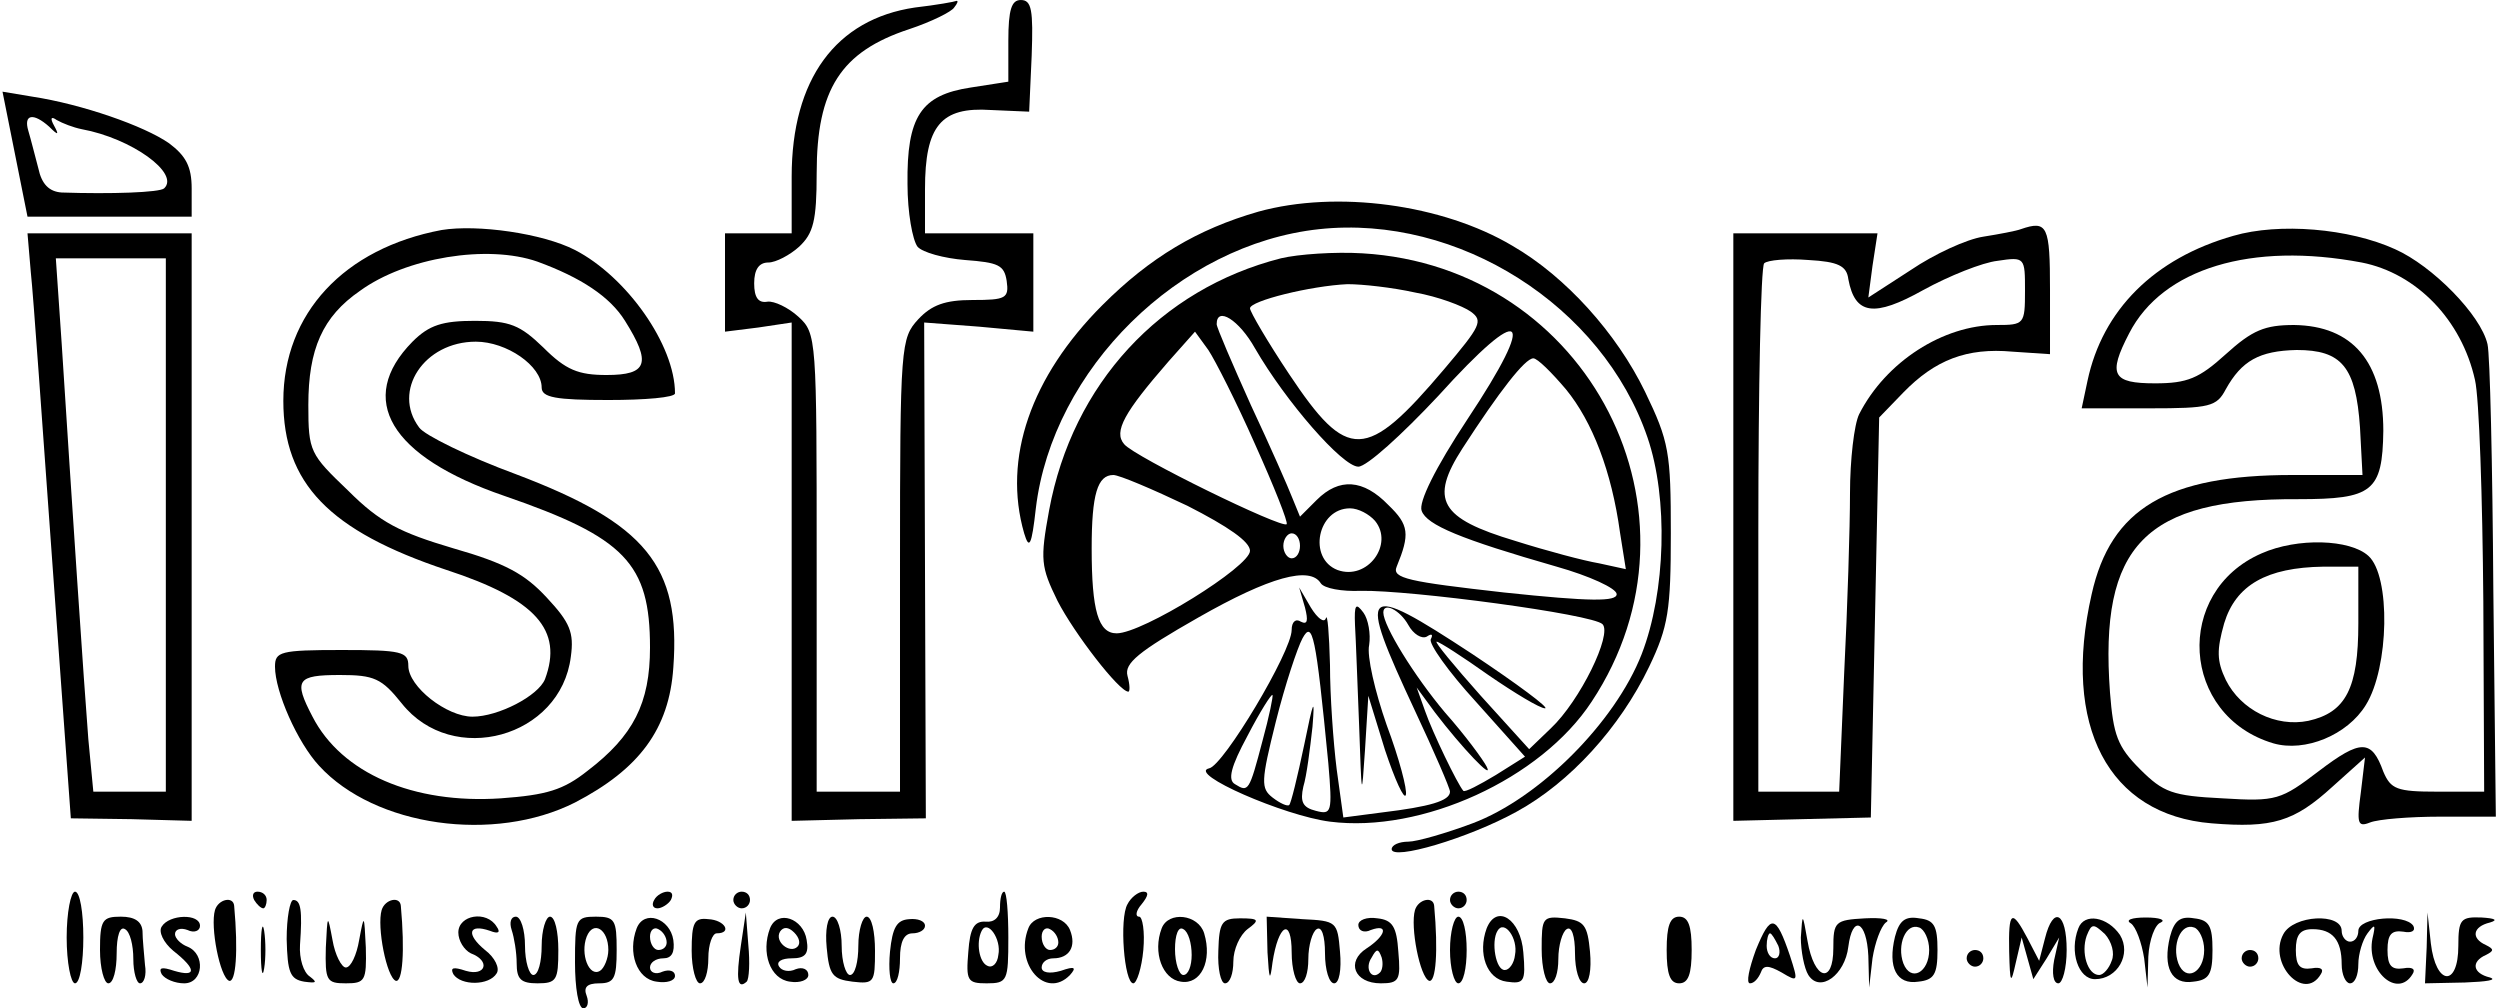 <?xml version="1.0" standalone="no"?>
<!DOCTYPE svg PUBLIC "-//W3C//DTD SVG 20010904//EN"
 "http://www.w3.org/TR/2001/REC-SVG-20010904/DTD/svg10.dtd">
<svg version="1.0" xmlns="http://www.w3.org/2000/svg"
 width="300pt" height="121pt" viewBox="0 0 300 121"
 preserveAspectRatio="xMidYMid meet">
<g transform="translate(0,121) scale(0.1,-0.1)"
fill="#000000" stroke="none">
<path d="M1098 1201 c-95 -14 -148 -86 -148 -203 l0 -68 -40 0 -40 0 0 -59 0 -59 40 5 40 6 0 -299 0 -299 81 2 80 1 -1 298 -1 297 66 -5 65 -6 0 59 0 59 -65 0 -65 0 0 53 c0 76 19 99 79 95 l46 -2 3 67 c2 55 0 67 -13 67 -11 0 -15 -11 -15 -49 l0 -49 -45 -7 c-60 -9 -77 -35 -76 -116 0 -34 6 -67 12 -75 6 -7 32 -14 57 -16 40 -3 47 -6 50 -25 3 -21 -1 -23 -41 -23 -33 0 -49 -6 -65 -23 -21 -23 -22 -30 -22 -295 l0 -272 -50 0 -50 0 0 275 c0 269 0 275 -22 295 -12 11 -29 19 -37 18 -11 -2 -16 5 -16 22 0 17 6 25 17 25 9 0 26 9 37 19 17 16 21 31 21 88 0 101 29 146 111 173 27 9 51 21 54 26 4 5 5 8 3 8 -2 -1 -24 -5 -50 -8z"/>
<path d="M18 1025 l15 -75 98 0 99 0 0 34 c0 26 -7 39 -27 54 -30 21 -105 47 -164 56 l-36 6 15 -75z m41 33 c11 -11 12 -10 6 1 -5 9 -4 12 3 7 7 -4 20 -9 30 -11 60 -11 118 -53 99 -71 -5 -5 -64 -7 -123 -5 -15 1 -24 10 -28 29 -4 15 -9 35 -12 45 -6 20 6 22 25 5z"/>
<path d="M1510 956 c-73 -21 -130 -55 -187 -112 -86 -86 -120 -184 -94 -274 6 -20 9 -15 14 30 20 167 172 317 340 335 167 18 340 -92 394 -250 25 -73 22 -185 -7 -260 -32 -82 -123 -173 -203 -203 -32 -12 -67 -22 -77 -22 -11 0 -20 -4 -20 -9 0 -14 92 13 150 45 64 35 124 101 159 174 23 48 26 68 26 160 0 97 -2 110 -31 170 -34 70 -95 138 -159 175 -84 50 -211 67 -305 41z"/>
<path d="M530 934 c-117 -22 -190 -100 -190 -205 0 -99 55 -156 196 -203 107 -35 140 -72 118 -131 -8 -20 -56 -45 -87 -45 -31 0 -77 36 -77 61 0 17 -8 19 -80 19 -74 0 -80 -2 -80 -20 0 -30 27 -91 53 -119 67 -73 210 -93 307 -44 77 40 113 88 118 162 9 122 -33 173 -189 232 -57 21 -110 47 -116 56 -33 44 6 103 68 103 37 0 79 -29 79 -55 0 -12 17 -15 80 -15 44 0 80 3 80 8 0 58 -58 140 -120 172 -39 20 -117 31 -160 24z m115 -38 c52 -19 87 -42 105 -71 32 -51 27 -65 -22 -65 -34 0 -49 6 -76 33 -28 27 -40 32 -82 32 -39 0 -55 -5 -75 -25 -68 -69 -27 -138 110 -185 145 -50 175 -81 175 -182 0 -67 -20 -106 -75 -148 -29 -23 -49 -29 -104 -33 -105 -7 -191 30 -226 98 -23 44 -19 50 33 50 41 0 50 -4 74 -34 61 -77 191 -41 203 56 4 29 -1 41 -29 71 -26 28 -49 41 -112 59 -64 19 -88 31 -126 69 -46 44 -48 47 -48 103 0 67 17 106 62 137 55 40 153 56 213 35z"/>
<path d="M2425 935 c-5 -2 -26 -6 -45 -9 -20 -3 -59 -21 -87 -40 l-51 -33 5 38 6 39 -87 0 -86 0 0 -352 0 -353 82 2 83 2 5 240 5 240 29 30 c38 39 76 54 131 49 l45 -3 0 77 c0 77 -3 84 -35 73z m-207 -60 c8 -43 31 -46 90 -13 31 17 71 33 89 35 33 5 33 4 33 -36 0 -40 -1 -41 -34 -41 -64 0 -133 -44 -165 -107 -6 -12 -11 -55 -11 -95 0 -40 -3 -137 -7 -216 l-6 -142 -49 0 -48 0 0 313 c0 173 3 317 7 321 4 4 28 6 53 4 36 -2 46 -7 48 -23z"/>
<path d="M2680 927 c-95 -27 -157 -89 -175 -174 l-7 -33 81 0 c73 0 81 2 92 23 19 34 40 46 85 47 54 0 71 -20 76 -93 l3 -57 -84 0 c-150 0 -218 -40 -241 -143 -36 -158 20 -265 144 -275 73 -6 99 2 145 44 l39 35 -5 -42 c-5 -37 -4 -42 11 -36 10 4 48 7 84 7 l67 0 -3 272 c-1 150 -4 283 -7 295 -8 35 -66 94 -111 114 -55 25 -139 32 -194 16z m154 -32 c66 -13 120 -69 136 -141 5 -21 9 -140 10 -266 l1 -228 -56 0 c-49 0 -56 3 -65 24 -14 39 -27 39 -77 1 -46 -35 -51 -37 -116 -33 -60 3 -71 7 -99 35 -27 27 -32 41 -36 92 -13 177 42 233 226 232 89 0 101 9 102 82 0 83 -37 126 -107 127 -35 0 -50 -6 -82 -35 -32 -29 -46 -35 -85 -35 -51 0 -57 10 -31 60 40 78 147 110 279 85z"/>
<path d="M2714 546 c-106 -46 -97 -195 14 -228 38 -11 89 10 111 46 28 45 30 155 3 179 -22 20 -85 22 -128 3z m116 -84 c0 -78 -15 -107 -60 -117 -39 -8 -81 13 -99 49 -11 23 -11 36 -2 68 14 46 51 67 119 68 l42 0 0 -68z"/>
<path d="M37 883 c3 -27 14 -185 26 -351 l22 -304 73 -1 72 -2 0 353 0 352 -99 0 -98 0 4 -47z m162 -303 l0 -320 -44 0 -43 0 -6 63 c-5 63 -20 287 -32 475 l-7 102 66 0 66 0 0 -320z"/>
<path d="M1537 900 c-145 -37 -250 -151 -278 -302 -11 -60 -10 -68 10 -109 20 -39 74 -109 85 -109 2 0 2 8 -1 19 -4 15 13 29 85 70 86 49 134 62 147 41 4 -6 25 -10 48 -9 60 1 278 -28 290 -40 12 -12 -27 -92 -62 -125 l-26 -25 -58 64 c-32 36 -56 65 -53 65 3 0 31 -18 62 -40 32 -22 62 -40 68 -40 6 0 -33 29 -87 65 -134 88 -139 82 -69 -68 23 -49 42 -93 42 -97 0 -11 -24 -18 -82 -25 l-46 -6 -8 58 c-4 32 -8 88 -8 125 -1 38 -3 63 -5 56 -2 -6 -10 0 -18 13 l-14 24 7 -24 c4 -16 3 -21 -5 -17 -6 4 -11 0 -11 -10 0 -26 -82 -163 -99 -166 -27 -6 90 -57 145 -64 110 -14 253 51 314 144 149 225 -3 522 -275 538 -33 2 -77 -1 -98 -6z m161 -41 c28 -5 57 -16 67 -23 15 -11 12 -17 -32 -69 -94 -111 -116 -111 -186 -6 -26 39 -47 75 -47 79 0 9 73 27 117 29 18 0 54 -4 81 -10z m-192 -67 c37 -64 105 -142 124 -142 10 0 52 38 96 85 103 114 120 100 35 -28 -39 -59 -59 -100 -55 -110 6 -17 47 -34 162 -67 39 -11 72 -26 72 -33 0 -9 -31 -9 -135 2 -115 13 -135 17 -129 31 16 39 15 50 -10 74 -30 31 -59 33 -86 6 l-20 -20 -9 22 c-5 13 -27 63 -50 112 -22 49 -41 93 -41 97 0 22 27 5 46 -29z m0 -115 c23 -51 40 -94 38 -96 -5 -6 -183 81 -195 96 -13 15 0 38 53 99 l32 36 16 -22 c8 -12 34 -63 56 -113z m373 66 c32 -39 55 -99 65 -172 l7 -44 -32 7 c-18 3 -63 15 -101 27 -90 27 -103 49 -63 111 44 68 75 108 85 108 5 0 22 -17 39 -37z m-454 -140 c49 -25 75 -43 75 -54 0 -19 -129 -99 -160 -99 -22 0 -30 27 -30 102 0 65 7 88 26 88 7 0 47 -17 89 -37z m225 -18 c23 -28 -9 -72 -45 -59 -36 14 -24 74 15 74 10 0 23 -7 30 -15z m-90 -30 c0 -8 -4 -15 -10 -15 -5 0 -10 7 -10 15 0 8 5 15 10 15 6 0 10 -7 10 -15z m130 -95 c6 -11 16 -17 22 -14 6 4 8 3 5 -3 -3 -5 21 -39 54 -75 l59 -66 -35 -22 c-20 -12 -37 -21 -39 -19 -7 8 -37 70 -46 96 l-10 28 22 -30 c32 -42 71 -83 62 -65 -4 8 -26 38 -50 65 -37 44 -74 104 -74 120 0 13 20 3 30 -15z m-96 -166 c5 -59 4 -62 -15 -57 -16 4 -19 11 -15 29 4 13 8 45 11 72 3 37 1 32 -10 -22 -8 -38 -16 -71 -18 -72 -2 -2 -11 2 -20 9 -14 11 -14 19 4 91 11 44 26 89 32 100 12 22 16 5 31 -150z m-79 27 c-16 -61 -17 -62 -33 -52 -9 5 -5 21 15 58 15 29 29 51 30 49 1 -1 -4 -26 -12 -55z"/>
<path d="M1626 460 c1 -16 3 -72 5 -122 3 -86 3 -88 7 -28 l4 65 20 -65 c12 -36 23 -60 25 -54 2 6 -8 44 -23 84 -14 40 -24 83 -21 96 2 13 -1 31 -7 39 -9 12 -11 10 -10 -15z"/>
<path d="M80 85 c0 -30 5 -55 10 -55 6 0 10 25 10 55 0 30 -4 55 -10 55 -5 0 -10 -25 -10 -55z"/>
<path d="M305 130 c3 -5 8 -10 11 -10 2 0 4 5 4 10 0 6 -5 10 -11 10 -5 0 -7 -4 -4 -10z"/>
<path d="M785 130 c-3 -5 -2 -10 4 -10 5 0 13 5 16 10 3 6 2 10 -4 10 -5 0 -13 -4 -16 -10z"/>
<path d="M880 130 c0 -5 5 -10 10 -10 6 0 10 5 10 10 0 6 -4 10 -10 10 -5 0 -10 -4 -10 -10z"/>
<path d="M1200 121 c0 -12 -7 -18 -17 -17 -14 1 -19 -8 -21 -36 -3 -35 -1 -38 22 -38 25 0 26 3 26 55 0 30 -2 55 -5 55 -3 0 -5 -8 -5 -19z m-2 -57 c-1 -10 -7 -16 -13 -13 -10 4 -14 28 -7 42 7 14 24 -10 20 -29z"/>
<path d="M1353 125 c-10 -17 -4 -95 7 -95 4 0 10 18 12 40 2 22 -1 40 -5 40 -5 0 -4 7 3 15 8 10 9 15 2 15 -6 0 -15 -7 -19 -15z"/>
<path d="M1740 130 c0 -5 5 -10 10 -10 6 0 10 5 10 10 0 6 -4 10 -10 10 -5 0 -10 -4 -10 -10z"/>
<path d="M258 118 c-6 -20 6 -81 17 -85 8 -2 11 35 6 90 -1 12 -19 8 -23 -5z"/>
<path d="M344 83 c1 -40 4 -48 21 -51 15 -2 16 -1 7 6 -8 5 -13 22 -12 38 3 42 1 54 -8 54 -4 0 -8 -21 -8 -47z"/>
<path d="M458 118 c-6 -20 6 -81 17 -85 8 -2 11 35 6 90 -1 12 -19 8 -23 -5z"/>
<path d="M1698 118 c-6 -20 6 -81 17 -85 8 -2 11 35 6 90 -1 12 -19 8 -23 -5z"/>
<path d="M120 70 c0 -22 5 -40 10 -40 6 0 10 16 10 36 0 21 4 33 10 29 6 -3 10 -19 10 -36 0 -16 4 -29 8 -29 5 0 8 10 6 22 -1 13 -3 31 -3 41 -1 11 -9 17 -26 17 -22 0 -25 -4 -25 -40z"/>
<path d="M194 98 c-4 -6 2 -19 14 -29 28 -22 28 -32 1 -24 -15 5 -19 4 -15 -4 4 -6 16 -11 27 -11 23 0 26 35 4 44 -8 3 -15 10 -15 15 0 6 7 8 15 5 8 -4 15 -1 15 5 0 15 -37 14 -46 -1z"/>
<path d="M313 70 c0 -25 2 -35 4 -22 2 12 2 32 0 45 -2 12 -4 2 -4 -23z"/>
<path d="M391 73 c-1 -40 1 -43 24 -43 23 0 25 3 24 43 -2 40 -2 41 -8 9 -3 -18 -10 -33 -16 -33 -5 0 -13 15 -16 33 -6 32 -6 31 -8 -9z"/>
<path d="M550 91 c0 -10 7 -21 15 -25 24 -9 18 -28 -6 -21 -15 5 -19 4 -15 -4 9 -14 43 -14 52 1 4 6 -2 19 -14 28 -23 19 -20 32 6 23 10 -4 13 -2 8 5 -12 20 -46 14 -46 -7z"/>
<path d="M614 94 c3 -9 6 -27 6 -40 0 -19 5 -24 25 -24 23 0 25 4 25 40 0 22 -4 40 -10 40 -5 0 -10 -16 -10 -35 0 -19 -4 -35 -10 -35 -5 0 -10 16 -10 35 0 19 -5 35 -11 35 -6 0 -8 -7 -5 -16z"/>
<path d="M690 55 c0 -30 4 -55 10 -55 5 0 7 7 4 15 -4 10 0 15 15 15 18 0 21 6 21 40 0 36 -2 40 -25 40 -24 0 -25 -3 -25 -55z m40 15 c0 -10 -5 -22 -10 -25 -13 -8 -24 20 -16 41 8 20 26 9 26 -16z"/>
<path d="M764 96 c-11 -29 0 -61 24 -64 12 -2 22 1 22 7 0 6 -7 8 -15 5 -8 -4 -15 -1 -15 5 0 6 7 11 16 11 10 0 14 7 12 22 -4 26 -35 37 -44 14z m36 -17 c0 -5 -4 -9 -10 -9 -5 0 -10 7 -10 16 0 8 5 12 10 9 6 -3 10 -10 10 -16z"/>
<path d="M830 69 c0 -21 5 -39 10 -39 6 0 10 14 10 30 0 17 5 30 10 30 19 0 10 16 -10 17 -17 2 -20 -4 -20 -38z"/>
<path d="M889 75 c-6 -40 -4 -53 7 -43 3 3 4 23 2 44 l-3 39 -6 -40z"/>
<path d="M924 96 c-11 -29 0 -61 24 -64 12 -2 22 2 22 8 0 7 -7 10 -15 7 -8 -4 -17 -2 -20 3 -4 6 3 10 15 10 16 0 21 5 18 22 -4 26 -35 37 -44 14z m33 -22 c-9 -9 -28 6 -21 18 4 6 10 6 17 -1 6 -6 8 -13 4 -17z"/>
<path d="M992 73 c3 -33 7 -38 31 -41 26 -3 27 -1 27 37 0 23 -4 41 -10 41 -5 0 -10 -16 -10 -35 0 -19 -4 -35 -10 -35 -5 0 -10 16 -10 35 0 19 -5 35 -11 35 -6 0 -9 -16 -7 -37z"/>
<path d="M1068 68 c-2 -21 0 -38 4 -38 5 0 8 14 8 30 0 20 5 30 15 30 8 0 15 4 15 9 0 6 -9 9 -19 8 -15 -1 -20 -10 -23 -39z"/>
<path d="M1234 96 c-17 -43 21 -86 50 -56 8 9 6 11 -11 5 -14 -4 -23 -2 -23 4 0 6 6 11 14 11 19 0 28 14 20 34 -8 20 -43 21 -50 2z m36 -17 c0 -5 -4 -9 -10 -9 -5 0 -10 7 -10 16 0 8 5 12 10 9 6 -3 10 -10 10 -16z"/>
<path d="M1394 96 c-11 -29 1 -61 23 -64 24 -4 38 25 28 58 -7 23 -43 27 -51 6z m36 -32 c0 -13 -4 -24 -10 -24 -5 0 -10 14 -10 31 0 17 4 28 10 24 6 -3 10 -17 10 -31z"/>
<path d="M1462 69 c-1 -22 3 -39 8 -39 6 0 10 12 10 26 0 15 8 32 17 39 15 11 14 13 -9 13 -22 0 -25 -5 -26 -39z"/>
<path d="M1521 67 c2 -33 3 -36 6 -12 7 46 23 55 23 12 0 -20 5 -37 10 -37 6 0 10 13 10 29 0 17 5 33 10 36 6 4 10 -8 10 -29 0 -20 5 -36 11 -36 6 0 9 16 7 38 -3 36 -4 37 -45 39 l-43 3 1 -43z"/>
<path d="M1630 100 c0 -7 7 -10 15 -6 22 8 18 -7 -5 -22 -25 -16 -15 -42 17 -42 22 0 24 4 21 38 -2 30 -7 38 -25 40 -13 2 -23 -2 -23 -8z m26 -57 c-10 -10 -19 5 -10 18 6 11 8 11 12 0 2 -7 1 -15 -2 -18z"/>
<path d="M1740 70 c0 -22 5 -40 10 -40 6 0 10 18 10 40 0 22 -4 40 -10 40 -5 0 -10 -18 -10 -40z"/>
<path d="M1784 96 c-11 -30 0 -61 24 -64 21 -3 23 0 20 35 -3 40 -32 59 -44 29z m34 -32 c-1 -10 -7 -18 -12 -18 -11 -1 -17 34 -9 47 8 14 25 -9 21 -29z"/>
<path d="M1850 71 c0 -23 5 -41 10 -41 6 0 10 13 10 29 0 17 5 33 10 36 6 4 10 -8 10 -29 0 -20 5 -36 11 -36 6 0 9 16 7 38 -3 32 -7 37 -30 40 -27 3 -28 1 -28 -37z"/>
<path d="M2000 70 c0 -29 4 -40 15 -40 11 0 15 11 15 40 0 29 -4 40 -15 40 -11 0 -15 -11 -15 -40z"/>
<path d="M2107 70 c-8 -22 -12 -40 -7 -40 5 0 10 6 13 13 3 9 9 9 25 0 20 -12 20 -11 10 20 -17 50 -23 51 -41 7z m27 5 c3 -8 1 -15 -4 -15 -6 0 -10 7 -10 15 0 8 2 15 4 15 2 0 6 -7 10 -15z"/>
<path d="M2161 85 c0 -16 4 -37 9 -45 14 -22 44 0 48 34 5 39 22 31 24 -11 l1 -38 4 35 c3 19 10 38 16 43 7 4 -5 6 -25 5 -36 -2 -38 -4 -38 -36 0 -44 -23 -38 -31 9 -6 34 -6 34 -8 4z"/>
<path d="M2274 86 c-9 -37 2 -58 28 -54 19 2 23 9 23 38 0 29 -4 36 -22 38 -17 3 -24 -3 -29 -22z m41 -16 c0 -27 -22 -39 -31 -16 -8 22 3 49 19 43 6 -2 12 -14 12 -27z"/>
<path d="M2411 68 c1 -39 2 -40 8 -13 l7 30 7 -25 7 -25 16 25 15 25 -6 -27 c-3 -16 -1 -28 5 -28 5 0 10 18 10 40 0 45 -16 54 -26 14 l-7 -27 -14 27 c-19 36 -23 33 -22 -16z"/>
<path d="M2494 96 c-11 -28 0 -61 20 -61 27 0 44 30 30 53 -15 22 -43 27 -50 8z m40 -39 c-3 -9 -10 -17 -15 -17 -14 0 -22 27 -15 47 6 15 8 15 22 2 8 -9 12 -23 8 -32z"/>
<path d="M2557 102 c6 -4 13 -23 16 -42 l4 -35 1 37 c1 20 8 39 15 41 6 3 -1 6 -18 6 -17 0 -25 -3 -18 -7z"/>
<path d="M2604 86 c-9 -37 2 -58 28 -54 19 2 23 9 23 38 0 29 -4 36 -22 38 -17 3 -24 -3 -29 -22z m41 -16 c0 -27 -22 -39 -31 -16 -8 22 3 49 19 43 6 -2 12 -14 12 -27z"/>
<path d="M2740 89 c-19 -35 25 -82 45 -48 4 6 0 9 -11 7 -14 -2 -19 3 -19 22 0 18 5 25 20 25 24 0 35 -13 35 -42 0 -13 5 -23 10 -23 6 0 10 10 10 23 0 12 5 29 11 37 9 12 10 11 6 -6 -8 -39 30 -73 48 -43 4 6 0 9 -11 7 -14 -2 -19 3 -19 22 0 19 5 24 19 22 10 -2 15 1 12 7 -10 15 -66 10 -66 -6 0 -7 -4 -13 -10 -13 -5 0 -10 6 -10 13 0 22 -58 19 -70 -4z"/>
<path d="M2912 73 l-2 -43 48 1 c26 1 39 3 30 6 -21 5 -23 19 -5 27 10 5 10 7 0 12 -18 8 -16 22 5 27 10 3 6 5 -10 6 -25 1 -28 -2 -28 -34 0 -50 -27 -48 -33 3 l-4 37 -1 -42z"/>
<path d="M2360 60 c0 -5 5 -10 10 -10 6 0 10 5 10 10 0 6 -4 10 -10 10 -5 0 -10 -4 -10 -10z"/>
<path d="M2690 60 c0 -5 5 -10 10 -10 6 0 10 5 10 10 0 6 -4 10 -10 10 -5 0 -10 -4 -10 -10z"/>
</g>
</svg>
